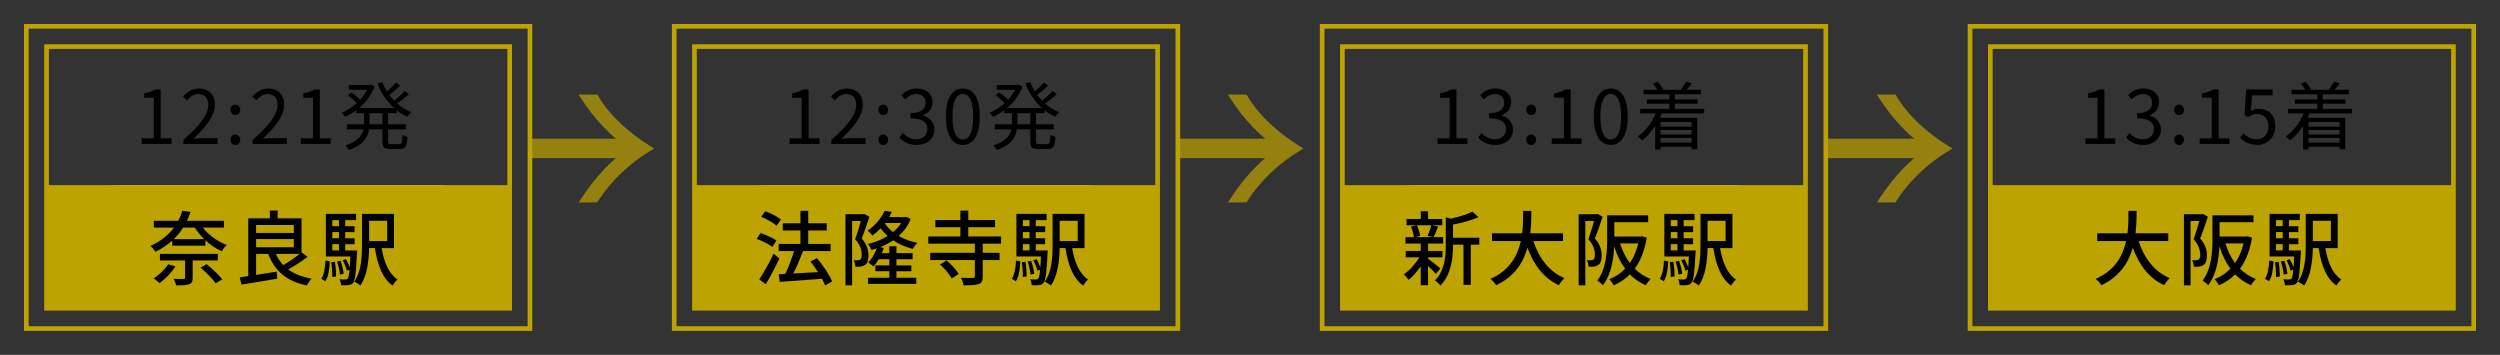<?xml version="1.0" encoding="UTF-8"?>
<svg id="_レイヤー_2" data-name="レイヤー 2" xmlns="http://www.w3.org/2000/svg" viewBox="0 0 1077.17 152.89">
  <rect x="0" y="0" width="1077.17" height="152.89" fill="#333333" stroke="none"/>
  <defs>
    <style>
      .cls-1 {
        stroke-width: 8.36px;
      }

      .cls-1, .cls-2, .cls-3 {
        fill: none;
      }

      .cls-1, .cls-4, .cls-3 {
        stroke: #bda300;
        stroke-miterlimit: 10;
      }

      .cls-5 {
        fill: #fff;
      }

      .cls-4 {
        stroke-width: 2.09px;
      }

      .cls-4, .cls-6 {
        fill: #bda300;
      }

      .cls-3 {
        stroke-width: 2px;
      }

      .cls-7 {
        opacity: .7;
      }
    </style>
  </defs>
  <g id="_文字" data-name="文字">
    <g>
      <rect class="cls-2" x="857.56" y="106.38" width="199.55" height="26.45"/>
      <rect class="cls-2" x="837.49" width="239.68" height="152.89"/>
      <rect class="cls-2" x="558.33" width="239.68" height="152.89"/>
      <rect class="cls-2" x="279.17" width="239.68" height="152.89"/>
      <rect class="cls-2" x="0" width="239.68" height="152.89"/>
      <g>
        <path d="M61.05,59.6h5.22v-17.5h-4.16v-1.86c2.08-.38,3.58-.93,4.86-1.7h2.24v21.05h4.7v2.43h-12.86v-2.43Z"/>
        <path d="M79,60.3c7.36-6.43,10.75-11.1,10.75-15.13,0-2.69-1.41-4.64-4.32-4.64-1.92,0-3.58,1.18-4.86,2.72l-1.7-1.66c1.92-2.08,3.94-3.46,6.91-3.46,4.19,0,6.82,2.75,6.82,6.94,0,4.67-3.68,9.44-9.18,14.66,1.22-.1,2.66-.22,3.84-.22h6.5v2.53h-14.75v-1.73Z"/>
        <path d="M99.29,47.34c0-1.34.96-2.27,2.11-2.27s2.11.93,2.11,2.27-.96,2.21-2.11,2.21-2.11-.93-2.11-2.21ZM99.29,60.24c0-1.34.96-2.27,2.11-2.27s2.11.93,2.11,2.27-.96,2.21-2.11,2.21-2.11-.9-2.11-2.21Z"/>
        <path d="M108.86,60.3c7.36-6.43,10.75-11.1,10.75-15.13,0-2.69-1.41-4.64-4.32-4.64-1.92,0-3.58,1.18-4.86,2.72l-1.7-1.66c1.92-2.08,3.94-3.46,6.91-3.46,4.19,0,6.82,2.75,6.82,6.94,0,4.67-3.68,9.44-9.18,14.66,1.22-.1,2.66-.22,3.84-.22h6.5v2.53h-14.75v-1.73Z"/>
        <path d="M129.63,59.6h5.22v-17.5h-4.16v-1.86c2.08-.38,3.58-.93,4.86-1.7h2.24v21.05h4.7v2.43h-12.86v-2.43Z"/>
        <path d="M167.23,48.78v4.77h7.58v2.21h-7.58v5.15c0,.99.19,1.18,1.28,1.18h3.65c.99,0,1.15-.64,1.28-4.06.51.42,1.5.83,2.14.99-.22,4.06-.9,5.18-3.23,5.18h-4.19c-2.69,0-3.39-.7-3.39-3.33v-5.12h-5.76c-.51,3.42-2.4,6.69-8.67,8.86-.29-.54-1.02-1.44-1.5-1.89,5.34-1.79,7.17-4.32,7.74-6.98h-7.1v-2.21h7.36v-4.77h-3.36v-1.22c-1.54,1.15-3.17,2.08-4.77,2.82-.32-.51-1.02-1.34-1.47-1.79,2.21-.9,4.51-2.34,6.5-4.16-.96-1.02-2.53-2.37-3.84-3.36l1.47-1.25c1.28.93,2.85,2.18,3.87,3.13,1.15-1.31,2.18-2.72,2.98-4.22h-7.94v-2.11h9.12l.42-.1,1.57.77c-1.38,3.74-3.81,6.88-6.66,9.28h15.04c-3.1-2.78-5.54-6.46-7.13-10.59l2.05-.61c.54,1.41,1.22,2.75,2.02,4.03,1.41-1.18,2.94-2.69,3.94-3.81l1.79,1.28c-1.41,1.41-3.17,2.91-4.7,4.03.64.86,1.34,1.7,2.08,2.46,1.6-1.21,3.46-2.91,4.58-4.13l1.79,1.28c-1.47,1.41-3.39,2.94-5.02,4.13,1.79,1.57,3.81,2.85,5.98,3.71-.51.45-1.28,1.38-1.63,1.98-1.63-.71-3.17-1.66-4.58-2.78v1.22h-3.68ZM164.76,48.78h-5.57v4.77h5.57v-4.77Z"/>
      </g>
      <path class="cls-5" d="M215.47,106.38c0,14.64-12.22,26.62-27.16,26.62H51.37c-14.94,0-27.17-11.98-27.17-26.62s12.22-26.62,27.17-26.62h136.94c14.94,0,27.16,11.98,27.16,26.62Z"/>
      <rect class="cls-3" x="11.34" y="11.34" width="217" height="130.22"/>
      <rect class="cls-3" x="20.06" y="20.07" width="199.55" height="112.76"/>
      <g>
        <path d="M340.22,59.6h5.22v-17.5h-4.16v-1.86c2.08-.38,3.58-.93,4.86-1.7h2.24v21.05h4.7v2.43h-12.86v-2.43Z"/>
        <path d="M358.17,60.3c7.36-6.43,10.75-11.1,10.75-15.13,0-2.69-1.41-4.64-4.32-4.64-1.92,0-3.58,1.18-4.86,2.72l-1.7-1.66c1.92-2.08,3.94-3.46,6.91-3.46,4.19,0,6.82,2.75,6.82,6.94,0,4.67-3.68,9.44-9.18,14.66,1.22-.1,2.66-.22,3.84-.22h6.5v2.53h-14.75v-1.73Z"/>
        <path d="M378.46,47.34c0-1.34.96-2.27,2.11-2.27s2.11.93,2.11,2.27-.96,2.21-2.11,2.21-2.11-.93-2.11-2.21ZM378.46,60.24c0-1.34.96-2.27,2.11-2.27s2.11.93,2.11,2.27-.96,2.21-2.11,2.21-2.11-.9-2.11-2.21Z"/>
        <path d="M387.54,59.25l1.47-1.92c1.38,1.44,3.17,2.69,5.82,2.69s4.77-1.66,4.77-4.38-1.89-4.67-7.3-4.67v-2.24c4.83,0,6.5-1.95,6.5-4.48,0-2.24-1.54-3.71-3.97-3.71-1.89,0-3.55.93-4.86,2.27l-1.57-1.86c1.76-1.63,3.84-2.82,6.56-2.82,3.94,0,6.82,2.18,6.82,5.89,0,2.85-1.7,4.74-4.16,5.66v.13c2.75.64,4.96,2.75,4.96,5.95,0,4.19-3.36,6.69-7.52,6.69-3.68,0-5.98-1.54-7.52-3.2Z"/>
        <path d="M407.54,50.22c0-8.16,2.85-12.09,7.33-12.09s7.29,3.97,7.29,12.09-2.85,12.22-7.29,12.22-7.33-4.06-7.33-12.22ZM419.32,50.22c0-6.85-1.79-9.76-4.45-9.76s-4.48,2.91-4.48,9.76,1.79,9.89,4.48,9.89,4.45-2.98,4.45-9.89Z"/>
        <path d="M446.39,48.78v4.77h7.58v2.21h-7.58v5.15c0,.99.19,1.18,1.28,1.18h3.65c.99,0,1.15-.64,1.28-4.06.51.42,1.5.83,2.14.99-.22,4.06-.9,5.18-3.23,5.18h-4.19c-2.69,0-3.39-.7-3.39-3.33v-5.12h-5.76c-.51,3.42-2.4,6.69-8.67,8.86-.29-.54-1.02-1.44-1.5-1.89,5.34-1.79,7.17-4.32,7.74-6.98h-7.1v-2.21h7.36v-4.77h-3.36v-1.22c-1.54,1.15-3.17,2.08-4.77,2.82-.32-.51-1.02-1.34-1.47-1.79,2.21-.9,4.51-2.34,6.5-4.16-.96-1.02-2.53-2.37-3.84-3.36l1.47-1.25c1.28.93,2.85,2.18,3.87,3.13,1.15-1.31,2.18-2.72,2.98-4.22h-7.94v-2.11h9.12l.42-.1,1.57.77c-1.38,3.74-3.81,6.88-6.66,9.28h15.04c-3.1-2.78-5.54-6.46-7.13-10.59l2.05-.61c.54,1.41,1.22,2.75,2.02,4.03,1.41-1.18,2.94-2.69,3.94-3.81l1.79,1.28c-1.41,1.41-3.17,2.91-4.7,4.03.64.86,1.34,1.7,2.08,2.46,1.6-1.21,3.46-2.91,4.58-4.13l1.79,1.28c-1.47,1.41-3.39,2.94-5.02,4.13,1.79,1.57,3.81,2.85,5.98,3.71-.51.45-1.28,1.38-1.63,1.98-1.63-.71-3.17-1.66-4.58-2.78v1.22h-3.68ZM443.93,48.78h-5.57v4.77h5.57v-4.77Z"/>
      </g>
      <path class="cls-5" d="M494.63,106.38c0,14.64-12.22,26.62-27.16,26.62h-136.94c-14.94,0-27.16-11.98-27.16-26.62s12.22-26.62,27.16-26.62h136.94c14.94,0,27.16,11.98,27.16,26.62Z"/>
      <rect class="cls-3" x="290.5" y="11.34" width="217" height="130.22"/>
      <rect class="cls-3" x="299.23" y="20.07" width="199.55" height="112.76"/>
      <g>
        <path d="M619.38,59.6h5.22v-17.5h-4.16v-1.86c2.08-.38,3.58-.93,4.86-1.7h2.24v21.05h4.7v2.43h-12.86v-2.43Z"/>
        <path d="M636.85,59.25l1.47-1.92c1.38,1.44,3.17,2.69,5.82,2.69s4.77-1.66,4.77-4.38-1.89-4.67-7.3-4.67v-2.24c4.83,0,6.5-1.95,6.5-4.48,0-2.24-1.54-3.71-3.97-3.71-1.89,0-3.55.93-4.86,2.27l-1.57-1.86c1.76-1.63,3.84-2.82,6.56-2.82,3.94,0,6.82,2.18,6.82,5.89,0,2.85-1.7,4.74-4.16,5.66v.13c2.75.64,4.96,2.75,4.96,5.95,0,4.19-3.36,6.69-7.52,6.69-3.68,0-5.98-1.54-7.52-3.2Z"/>
        <path d="M657.62,47.34c0-1.34.96-2.27,2.11-2.27s2.11.93,2.11,2.27-.96,2.21-2.11,2.21-2.11-.93-2.11-2.21ZM657.62,60.24c0-1.34.96-2.27,2.11-2.27s2.11.93,2.11,2.27-.96,2.21-2.11,2.21-2.11-.9-2.11-2.21Z"/>
        <path d="M668.6,59.6h5.22v-17.5h-4.16v-1.86c2.08-.38,3.58-.93,4.86-1.7h2.24v21.05h4.7v2.43h-12.86v-2.43Z"/>
        <path d="M686.71,50.22c0-8.16,2.85-12.09,7.33-12.09s7.29,3.97,7.29,12.09-2.85,12.22-7.29,12.22-7.33-4.06-7.33-12.22ZM698.48,50.22c0-6.85-1.79-9.76-4.45-9.76s-4.48,2.91-4.48,9.76,1.79,9.89,4.48,9.89,4.45-2.98,4.45-9.89Z"/>
        <path d="M715.99,48.85c-.26.64-.54,1.28-.83,1.92h16.16v13.57h-2.43v-1.09h-13.38v1.15h-2.34v-10.11c-1.63,2.5-3.58,4.64-5.7,6.24-.35-.48-1.28-1.34-1.79-1.76,3.33-2.27,6.05-5.82,7.71-9.92h-6.69v-1.95h12.58v-2.21h-9.66v-1.86h9.66v-2.21h-11.07v-1.92h5.86c-.48-.86-1.18-1.89-1.89-2.72l2.05-.74c.96.96,1.92,2.3,2.34,3.3l-.38.16h8.45l-.35-.13c.7-.96,1.7-2.43,2.18-3.39l2.5.74c-.74.99-1.5,1.98-2.21,2.78h6.14v1.92h-11.2v2.21h9.76v1.86h-9.76v2.21h12.58v1.95h-18.27ZM715.51,52.59v1.92h13.38v-1.92h-13.38ZM728.88,56.01h-13.38v1.92h13.38v-1.92ZM728.88,61.42v-1.98h-13.38v1.98h13.38Z"/>
      </g>
      <path class="cls-5" d="M773.8,106.38c0,14.64-12.22,26.62-27.17,26.62h-136.94c-14.94,0-27.17-11.98-27.17-26.62s12.22-26.62,27.17-26.62h136.94c14.94,0,27.17,11.98,27.17,26.62Z"/>
      <rect class="cls-3" x="569.67" y="11.34" width="217.01" height="130.22"/>
      <rect class="cls-3" x="578.39" y="20.07" width="199.55" height="112.76"/>
      <g>
        <path d="M898.55,59.6h5.22v-17.5h-4.16v-1.86c2.08-.38,3.58-.93,4.86-1.7h2.24v21.05h4.7v2.43h-12.86v-2.43Z"/>
        <path d="M916.02,59.25l1.47-1.92c1.38,1.44,3.17,2.69,5.82,2.69s4.77-1.66,4.77-4.38-1.89-4.67-7.3-4.67v-2.24c4.83,0,6.5-1.95,6.5-4.48,0-2.24-1.54-3.71-3.97-3.71-1.89,0-3.55.93-4.86,2.27l-1.57-1.86c1.76-1.63,3.84-2.82,6.56-2.82,3.94,0,6.82,2.18,6.82,5.89,0,2.85-1.7,4.74-4.16,5.66v.13c2.75.64,4.96,2.75,4.96,5.95,0,4.19-3.36,6.69-7.52,6.69-3.68,0-5.98-1.54-7.52-3.2Z"/>
        <path d="M936.79,47.34c0-1.34.96-2.27,2.11-2.27s2.11.93,2.11,2.27-.96,2.21-2.11,2.21-2.11-.93-2.11-2.21ZM936.79,60.24c0-1.34.96-2.27,2.11-2.27s2.11.93,2.11,2.27-.96,2.21-2.11,2.21-2.11-.9-2.11-2.21Z"/>
        <path d="M947.76,59.6h5.22v-17.5h-4.16v-1.86c2.08-.38,3.58-.93,4.86-1.7h2.24v21.05h4.7v2.43h-12.86v-2.43Z"/>
        <path d="M965.2,59.34l1.44-1.92c1.34,1.34,3.04,2.59,5.76,2.59s4.99-2.11,4.99-5.54-1.92-5.34-4.86-5.34c-1.57,0-2.56.48-3.9,1.38l-1.57-.96.74-11.01h11.42v2.53h-8.86l-.58,6.78c1.06-.58,2.08-.93,3.49-.93,3.9,0,7.07,2.3,7.07,7.46s-3.71,8.06-7.68,8.06c-3.65,0-5.89-1.54-7.46-3.1Z"/>
        <path d="M995.15,48.85c-.26.64-.54,1.28-.83,1.92h16.16v13.57h-2.43v-1.09h-13.38v1.15h-2.34v-10.11c-1.63,2.5-3.58,4.64-5.7,6.24-.35-.48-1.28-1.34-1.79-1.76,3.33-2.27,6.05-5.82,7.71-9.92h-6.69v-1.95h12.58v-2.21h-9.66v-1.86h9.66v-2.21h-11.07v-1.92h5.86c-.48-.86-1.18-1.89-1.89-2.72l2.05-.74c.96.96,1.92,2.3,2.34,3.3l-.38.16h8.45l-.35-.13c.7-.96,1.7-2.43,2.18-3.39l2.5.74c-.74.99-1.5,1.98-2.21,2.78h6.14v1.92h-11.2v2.21h9.76v1.86h-9.76v2.21h12.58v1.95h-18.27ZM994.67,52.59v1.92h13.38v-1.92h-13.38ZM1008.05,56.01h-13.38v1.92h13.38v-1.92ZM1008.05,61.42v-1.98h-13.38v1.98h13.38Z"/>
      </g>
      <rect class="cls-3" x="848.83" y="11.34" width="217.01" height="130.22"/>
      <rect class="cls-3" x="857.56" y="20.07" width="199.55" height="112.76"/>
      <g class="cls-7">
        <line class="cls-1" x1="228" y1="63.96" x2="273.49" y2="63.96"/>
        <path class="cls-4" d="M256.76,41.77c5.48,9.26,14.02,16.54,23.09,22.2-9.17,5.57-17.34,13.12-23.09,22.19h-5.48c5.74-8.8,12.66-16.44,21.2-22.19-8.54-5.84-15.73-13.57-21.29-22.2h5.56Z"/>
      </g>
      <g class="cls-7">
        <line class="cls-1" x1="507.73" y1="63.96" x2="553.23" y2="63.96"/>
        <path class="cls-4" d="M536.49,41.77c5.48,9.26,14.02,16.54,23.09,22.2-9.16,5.57-17.34,13.12-23.09,22.19h-5.48c5.74-8.8,12.66-16.44,21.2-22.19-8.54-5.84-15.73-13.57-21.29-22.2h5.56Z"/>
      </g>
      <g class="cls-7">
        <line class="cls-1" x1="787.35" y1="63.96" x2="832.84" y2="63.96"/>
        <path class="cls-4" d="M816.12,41.77c5.48,9.26,14.02,16.54,23.08,22.2-9.16,5.57-17.34,13.12-23.08,22.19h-5.48c5.75-8.8,12.67-16.44,21.2-22.19-8.53-5.84-15.72-13.57-21.29-22.2h5.57Z"/>
      </g>
      <rect class="cls-6" x="857.99" y="79.77" width="199.12" height="53.24"/>
      <rect class="cls-6" x="578.39" y="79.77" width="199.12" height="53.24"/>
      <rect class="cls-6" x="299.23" y="79.77" width="199.12" height="53.24"/>
      <rect class="cls-6" x="20.06" y="79.77" width="199.12" height="53.24"/>
      <g>
        <path d="M921.46,103.88c2.38,7.28,6.79,13.2,13.41,15.96-.8.7-1.89,2.07-2.42,3.05-6.55-3.05-10.78-8.72-13.51-16.14-1.79,6.33-5.57,12.39-13.51,16.14-.53-.88-1.58-2.03-2.49-2.73,8.33-3.64,11.73-9.94,13.13-16.28h-12.43v-3.36h13.02c.42-3.5.38-6.86.42-9.66h3.54c-.04,2.84-.07,6.2-.49,9.66h14.11v3.36h-12.78Z"/>
        <path d="M951.31,93.41c-.98,2.94-2.21,6.58-3.33,9.31,2.38,2.76,2.91,5.18,2.91,7.28s-.42,3.47-1.44,4.17c-.52.35-1.19.59-1.89.7-.67.07-1.5.07-2.31.03-.04-.8-.28-2.03-.77-2.8.73.07,1.33.07,1.79.04.42,0,.77-.1,1.08-.32.49-.35.63-1.19.63-2.21,0-1.75-.56-4.03-2.83-6.54.88-2.35,1.79-5.46,2.45-7.84h-3.75v27.72h-2.87v-30.66h7.7l.49-.11,2.13,1.22ZM970.32,102.37c-.91,5.67-2.7,10.05-5.18,13.41,1.93,1.89,4.2,3.4,6.86,4.41-.67.63-1.68,1.89-2.1,2.73-2.66-1.16-4.9-2.73-6.83-4.69-2.03,2.03-4.38,3.57-7,4.72-.38-.77-1.26-2.03-1.89-2.66,2.56-.98,4.87-2.48,6.83-4.52-2.03-2.73-3.57-5.98-4.73-9.66-.25,5.53-1.29,12.22-4.83,16.77-.46-.56-1.79-1.61-2.45-1.96,3.96-5.22,4.27-12.64,4.27-18.1v-10.04h17.68v2.97h-14.6v6.16h11.38l.59-.1,2,.56ZM958.84,104.86c.98,3.15,2.34,6.02,4.17,8.47,1.65-2.35,2.87-5.18,3.67-8.47h-7.84Z"/>
        <path d="M975.91,120.15c1.23-1.79,1.68-4.87,1.82-7.91l1.86.35c-.17,3.22-.53,6.55-1.92,8.54l-1.75-.98ZM991.39,107.9s-.04.84-.07,1.22c-.42,8.47-.81,11.62-1.68,12.71-.56.66-1.16.95-1.96,1.01-.74.1-1.93.1-3.19.04-.04-.77-.32-1.89-.7-2.59,1.08.14,2.07.14,2.52.14.42,0,.7-.07.98-.38.35-.42.59-1.51.84-3.85l-1.16.46c-.28-1.23-1.02-3.12-1.82-4.52l1.4-.49c.67,1.08,1.26,2.45,1.64,3.54.11-1.26.21-2.8.28-4.69h-10.57v-18.34h13.02v2.7h-4.69v2.59h4.06v2.56h-4.06v2.66h4.06v2.55h-4.06v2.7h5.15ZM981.79,112.8c.35,2.03.53,4.62.49,6.34l-1.65.24c.07-1.75-.1-4.34-.42-6.41l1.58-.17ZM980.67,94.84v2.59h2.87v-2.59h-2.87ZM983.54,99.99h-2.87v2.66h2.87v-2.66ZM980.67,107.9h2.87v-2.7h-2.87v2.7ZM983.96,118.3c-.1-1.51-.63-3.85-1.22-5.64l1.5-.31c.63,1.75,1.19,4.1,1.33,5.6l-1.61.35ZM1001.92,106.89c1.02,6.02,3.05,11.06,6.86,13.55-.7.56-1.68,1.79-2.1,2.62-4.45-3.15-6.51-8.89-7.67-16.17h-2.49c-.1,5.25-.77,11.83-3.78,16.14-.56-.53-1.89-1.37-2.62-1.68,3.12-4.45,3.36-10.92,3.36-15.96v-13.23h13.76v14.74h-5.32ZM996.53,95.13v8.75h7.77v-8.75h-7.77Z"/>
      </g>
      <g>
        <path d="M87.39,98.07c2.49,3.19,6.41,6.02,10.36,7.49-.74.63-1.72,1.86-2.21,2.7-2.49-1.12-4.9-2.73-7.04-4.72v2.31h-14.28v-2.21c-2.03,1.82-4.38,3.47-7.25,4.87-.46-.84-1.47-2-2.21-2.52,4.55-2.03,7.88-4.83,10.19-7.91h-8.68v-2.94h10.54c.74-1.43,1.33-2.87,1.72-4.31l3.57.46c-.42,1.29-.95,2.59-1.54,3.85h15.93v2.94h-9.1ZM75.56,114.8c-1.72,2.73-4.41,5.46-6.83,7.21-.56-.56-1.82-1.61-2.55-2.07,2.38-1.5,4.83-3.78,6.27-6.09l3.12.94ZM83.02,112.21v7.49c0,1.58-.35,2.34-1.58,2.77-1.23.46-2.94.49-5.5.49-.21-.84-.7-2.03-1.16-2.83,1.86.1,3.75.1,4.27.07.53-.04.7-.14.7-.59v-7.39h-10.85v-2.83h24.96v2.83h-10.85ZM87.99,103.04c-1.58-1.51-2.94-3.19-4.06-4.97h-5c-1.16,1.75-2.49,3.43-4.06,4.97h13.13ZM89.07,113.82c2.31,1.96,5.29,4.65,6.72,6.54l-2.84,1.71c-1.29-1.85-4.17-4.72-6.55-6.76l2.66-1.5Z"/>
        <path d="M132.51,110.67c-2.45,1.89-5.67,3.96-8.37,5.39,2.62,1.96,5.99,3.32,10.12,3.99-.74.7-1.61,2.06-2.07,2.94-8.72-1.79-13.79-6.2-16.63-13.58h-5.21v9.03c2.83-.42,5.92-.91,8.89-1.4l.21,3.05c-5.46.91-11.27,1.89-15.4,2.55l-.77-3.15c1.08-.14,2.31-.31,3.68-.53v-24.89h9.31v-3.36h3.36v3.36h10.29v14.63l2.59,1.96ZM110.35,96.95v3.4h16.24v-3.4h-16.24ZM110.35,106.54h16.24v-3.54h-16.24v3.54ZM118.86,109.41c.8,1.82,1.85,3.4,3.18,4.8,2.31-1.33,5.04-3.19,7.04-4.8h-10.22Z"/>
        <path d="M138.42,120.15c1.23-1.79,1.68-4.87,1.82-7.91l1.86.35c-.17,3.22-.53,6.55-1.92,8.54l-1.75-.98ZM153.89,107.9s-.04.84-.07,1.22c-.42,8.47-.81,11.62-1.68,12.71-.56.66-1.16.95-1.96,1.01-.74.1-1.93.1-3.19.04-.04-.77-.32-1.89-.7-2.59,1.08.14,2.07.14,2.52.14.42,0,.7-.07.98-.38.35-.42.59-1.51.84-3.85l-1.16.46c-.28-1.23-1.02-3.12-1.82-4.52l1.4-.49c.67,1.08,1.26,2.45,1.64,3.54.11-1.26.21-2.8.28-4.69h-10.57v-18.34h13.02v2.7h-4.69v2.59h4.06v2.56h-4.06v2.66h4.06v2.55h-4.06v2.7h5.15ZM144.3,112.8c.35,2.03.53,4.62.49,6.34l-1.65.24c.07-1.75-.1-4.34-.42-6.41l1.58-.17ZM143.18,94.84v2.59h2.87v-2.59h-2.87ZM146.05,99.99h-2.87v2.66h2.87v-2.66ZM143.18,107.9h2.87v-2.7h-2.87v2.7ZM146.47,118.3c-.1-1.51-.63-3.85-1.22-5.64l1.5-.31c.63,1.75,1.19,4.1,1.33,5.6l-1.61.35ZM164.43,106.89c1.02,6.02,3.05,11.06,6.86,13.55-.7.56-1.68,1.79-2.1,2.62-4.45-3.15-6.51-8.89-7.67-16.17h-2.49c-.1,5.25-.77,11.83-3.78,16.14-.56-.53-1.89-1.37-2.62-1.68,3.12-4.45,3.36-10.92,3.36-15.96v-13.23h13.76v14.74h-5.32ZM159.04,95.13v8.75h7.77v-8.75h-7.77Z"/>
      </g>
      <g>
        <path d="M332.78,106.4c-1.44-1.12-4.38-2.66-6.76-3.46l1.68-2.52c2.35.77,5.32,2.13,6.86,3.22l-1.79,2.76ZM335.79,111.4c-1.68,3.68-3.88,7.81-5.85,11.06l-2.8-2.07c1.79-2.7,4.31-7.11,6.2-11.1l2.45,2.1ZM334.6,97.23c-1.4-1.23-4.31-2.87-6.65-3.82l1.79-2.41c2.35.84,5.25,2.34,6.76,3.57l-1.89,2.66ZM355.5,122.99c-.31-.84-.77-1.82-1.33-2.87-6.54.52-13.41.98-18.17,1.33l-.46-3.29,2.8-.14c1.4-2.83,2.83-6.69,3.78-9.84h-6.62v-3.08h9.38v-5.81h-7.63v-3.08h7.63v-5.39h3.36v5.39h7.98v3.08h-7.98v5.81h9.63v3.08h-11.87c-1.19,3.19-2.73,6.79-4.17,9.66,3.29-.18,6.97-.39,10.61-.6-1.02-1.61-2.14-3.19-3.26-4.55l2.8-1.47c2.62,3.05,5.43,7.21,6.55,10.05l-3.05,1.71Z"/>
        <path d="M374.61,93.41c-.98,2.94-2.21,6.58-3.33,9.31,2.38,2.76,2.91,5.18,2.91,7.28s-.42,3.47-1.44,4.17c-.52.35-1.19.59-1.89.7-.67.07-1.5.07-2.31.03-.04-.8-.28-2.03-.77-2.8.73.07,1.33.07,1.79.04.42,0,.77-.1,1.08-.32.49-.35.63-1.19.63-2.21,0-1.75-.56-4.03-2.83-6.54.88-2.35,1.79-5.46,2.45-7.84h-3.75v27.72h-2.87v-30.66h7.7l.49-.11,2.13,1.22ZM386.26,119.66h8.54v2.66h-20.76v-2.66h9.14v-2.8h-6.02v-2.52h6.02v-2.66h-4.55c-.7,1.19-1.47,2.28-2.28,3.12-.49-.49-1.64-1.29-2.28-1.72,1.58-1.54,2.87-3.74,3.68-6.05-.74.24-1.47.46-2.24.67-.32-.77-1.01-2-1.61-2.59,3.05-.66,5.99-1.82,8.54-3.43-1.12-1.02-2.13-2.1-3.01-3.29-1.05,1.09-2.21,2.14-3.54,3.12-.46-.7-1.43-1.68-2.1-2.1,3.64-2.45,6.06-5.81,7.39-8.58l3.08.53c-.35.73-.74,1.44-1.16,2.17h6.83l.52-.11,1.96.91c-1.16,2.94-2.98,5.36-5.18,7.35,2.34,1.37,5.08,2.34,8.02,2.94-.67.67-1.54,1.86-1.92,2.63-3.15-.77-6.02-2.03-8.47-3.71-1.71,1.19-3.61,2.13-5.57,2.94l1.5.35c-.24.77-.52,1.51-.84,2.24h3.22v-2.97h3.08v2.97h6.97v2.63h-6.97v2.66h6.41v2.52h-6.41v2.8ZM381.26,96.28c.91,1.37,2.1,2.62,3.5,3.71,1.4-1.12,2.59-2.45,3.54-3.92h-6.9l-.14.21Z"/>
        <path d="M423.43,105v3.92h7.25v3.12h-7.25v7.07c0,1.86-.38,2.8-1.79,3.29-1.37.49-3.43.53-6.48.53-.14-.95-.63-2.31-1.08-3.22,2.24.07,4.48.04,5.15.04.67-.04.8-.17.8-.67v-7.04h-19.25v-3.12h19.25v-3.92h-20.06v-3.12h13.83v-3.99h-10.78v-3.08h10.78v-4.06h3.4v4.06h11.55v3.08h-11.55v3.99h14.14v3.12h-7.91ZM407.86,112.21c1.92,1.68,4.24,4.06,5.21,5.85l-3.04,1.93c-.84-1.75-3.08-4.31-5.01-6.06l2.84-1.72Z"/>
        <path d="M435.96,120.15c1.23-1.79,1.68-4.87,1.82-7.91l1.86.35c-.17,3.22-.53,6.55-1.92,8.54l-1.75-.98ZM451.43,107.9s-.04.84-.07,1.22c-.42,8.47-.81,11.62-1.68,12.71-.56.66-1.16.95-1.96,1.01-.74.1-1.93.1-3.19.04-.04-.77-.32-1.89-.7-2.59,1.08.14,2.07.14,2.52.14.42,0,.7-.07.98-.38.35-.42.59-1.51.84-3.85l-1.16.46c-.28-1.23-1.02-3.12-1.82-4.52l1.4-.49c.67,1.08,1.26,2.45,1.64,3.54.11-1.26.21-2.8.28-4.69h-10.57v-18.34h13.02v2.7h-4.69v2.59h4.06v2.56h-4.06v2.66h4.06v2.55h-4.06v2.7h5.15ZM441.84,112.8c.35,2.03.53,4.62.49,6.34l-1.65.24c.07-1.75-.1-4.34-.42-6.41l1.58-.17ZM440.72,94.84v2.59h2.87v-2.59h-2.87ZM443.59,99.99h-2.87v2.66h2.87v-2.66ZM440.72,107.9h2.87v-2.7h-2.87v2.7ZM444.01,118.3c-.1-1.51-.63-3.85-1.22-5.64l1.5-.31c.63,1.75,1.19,4.1,1.33,5.6l-1.61.35ZM461.97,106.89c1.02,6.02,3.05,11.06,6.86,13.55-.7.56-1.68,1.79-2.1,2.62-4.45-3.15-6.51-8.89-7.67-16.17h-2.49c-.1,5.25-.77,11.83-3.78,16.14-.56-.53-1.89-1.37-2.62-1.68,3.12-4.45,3.36-10.92,3.36-15.96v-13.23h13.76v14.74h-5.32ZM456.58,95.13v8.75h7.77v-8.75h-7.77Z"/>
      </g>
      <g>
        <path d="M618.7,118.05c-.7-.84-2.1-2.24-3.4-3.46v8.3h-3.15v-8.19c-1.58,2.34-3.43,4.48-5.22,5.88-.49-.74-1.44-1.79-2.1-2.35,2.38-1.58,5.01-4.48,6.69-7.35h-5.85v-2.76h6.48v-3.19h-6.58v-2.76h3.61c-.1-1.26-.63-3.12-1.22-4.52l2.38-.6h-4.31v-2.7h6.13v-3.33h3.15v3.33h6.12v2.7h-4.24l2.45.56c-.67,1.64-1.33,3.36-1.92,4.55h4.1v2.76h-6.51v3.19h6.2v2.76h-6.2v.6c1.26.88,4.48,3.5,5.29,4.17l-1.89,2.41ZM610.48,97.05c.7,1.47,1.26,3.33,1.4,4.59l-2.03.53h7.7l-2.42-.53c.56-1.29,1.22-3.19,1.57-4.59h-6.23ZM637.39,105.42h-3.67v17.33h-3.15v-17.33h-4.52v.32c0,5.18-.63,12.46-5.46,17.33-.38-.7-1.58-1.82-2.31-2.24,4.24-4.3,4.66-10.29,4.66-15.12v-12.11l2.17.63c3.43-.81,7.14-1.89,9.31-3.01l2.63,2.35c-3.01,1.37-7.21,2.45-10.99,3.19v5.67h11.34v3.01Z"/>
        <path d="M660.67,103.88c2.38,7.28,6.79,13.2,13.41,15.96-.8.7-1.89,2.07-2.42,3.05-6.55-3.05-10.78-8.72-13.51-16.14-1.79,6.33-5.57,12.39-13.51,16.14-.53-.88-1.58-2.03-2.49-2.73,8.33-3.64,11.73-9.94,13.13-16.28h-12.43v-3.36h13.02c.42-3.5.38-6.86.42-9.66h3.54c-.04,2.84-.07,6.2-.49,9.66h14.11v3.36h-12.78Z"/>
        <path d="M690.52,93.41c-.98,2.94-2.21,6.58-3.33,9.31,2.38,2.76,2.91,5.18,2.91,7.28s-.42,3.47-1.44,4.17c-.52.35-1.19.59-1.89.7-.67.07-1.5.07-2.31.03-.04-.8-.28-2.03-.77-2.8.73.07,1.33.07,1.79.04.42,0,.77-.1,1.08-.32.49-.35.63-1.19.63-2.21,0-1.75-.56-4.03-2.83-6.54.88-2.35,1.79-5.46,2.45-7.84h-3.75v27.72h-2.87v-30.66h7.7l.49-.11,2.13,1.22ZM709.53,102.37c-.91,5.67-2.7,10.05-5.18,13.41,1.93,1.89,4.2,3.4,6.86,4.41-.67.63-1.68,1.89-2.1,2.73-2.66-1.16-4.9-2.73-6.83-4.69-2.03,2.03-4.38,3.57-7,4.72-.38-.77-1.26-2.03-1.89-2.66,2.56-.98,4.87-2.48,6.83-4.52-2.03-2.73-3.57-5.98-4.73-9.66-.25,5.53-1.29,12.22-4.83,16.77-.46-.56-1.79-1.61-2.45-1.96,3.96-5.22,4.27-12.64,4.27-18.1v-10.04h17.68v2.97h-14.6v6.16h11.38l.59-.1,2,.56ZM698.05,104.86c.98,3.15,2.34,6.02,4.17,8.47,1.65-2.35,2.87-5.18,3.67-8.47h-7.84Z"/>
        <path d="M715.12,120.15c1.23-1.79,1.68-4.87,1.82-7.91l1.86.35c-.17,3.22-.53,6.55-1.92,8.54l-1.75-.98ZM730.6,107.9s-.04.84-.07,1.22c-.42,8.47-.81,11.62-1.68,12.71-.56.66-1.16.95-1.96,1.01-.74.1-1.93.1-3.19.04-.04-.77-.32-1.89-.7-2.59,1.08.14,2.07.14,2.52.14.42,0,.7-.07.98-.38.35-.42.59-1.51.84-3.85l-1.16.46c-.28-1.23-1.02-3.12-1.82-4.52l1.4-.49c.67,1.08,1.26,2.45,1.64,3.54.11-1.26.21-2.8.28-4.69h-10.57v-18.34h13.02v2.7h-4.69v2.59h4.06v2.56h-4.06v2.66h4.06v2.55h-4.06v2.7h5.15ZM721.01,112.8c.35,2.03.53,4.62.49,6.34l-1.65.24c.07-1.75-.1-4.34-.42-6.41l1.58-.17ZM719.89,94.84v2.59h2.87v-2.59h-2.87ZM722.76,99.99h-2.87v2.66h2.87v-2.66ZM719.89,107.9h2.87v-2.7h-2.87v2.7ZM723.18,118.3c-.1-1.51-.63-3.85-1.22-5.64l1.5-.31c.63,1.75,1.19,4.1,1.33,5.6l-1.61.35ZM741.13,106.89c1.02,6.02,3.05,11.06,6.86,13.55-.7.56-1.68,1.79-2.1,2.62-4.45-3.15-6.51-8.89-7.67-16.17h-2.49c-.1,5.25-.77,11.83-3.78,16.14-.56-.53-1.89-1.37-2.62-1.68,3.12-4.45,3.36-10.92,3.36-15.96v-13.23h13.76v14.74h-5.32ZM735.74,95.13v8.75h7.77v-8.75h-7.77Z"/>
      </g>
    </g>
  </g>
</svg>